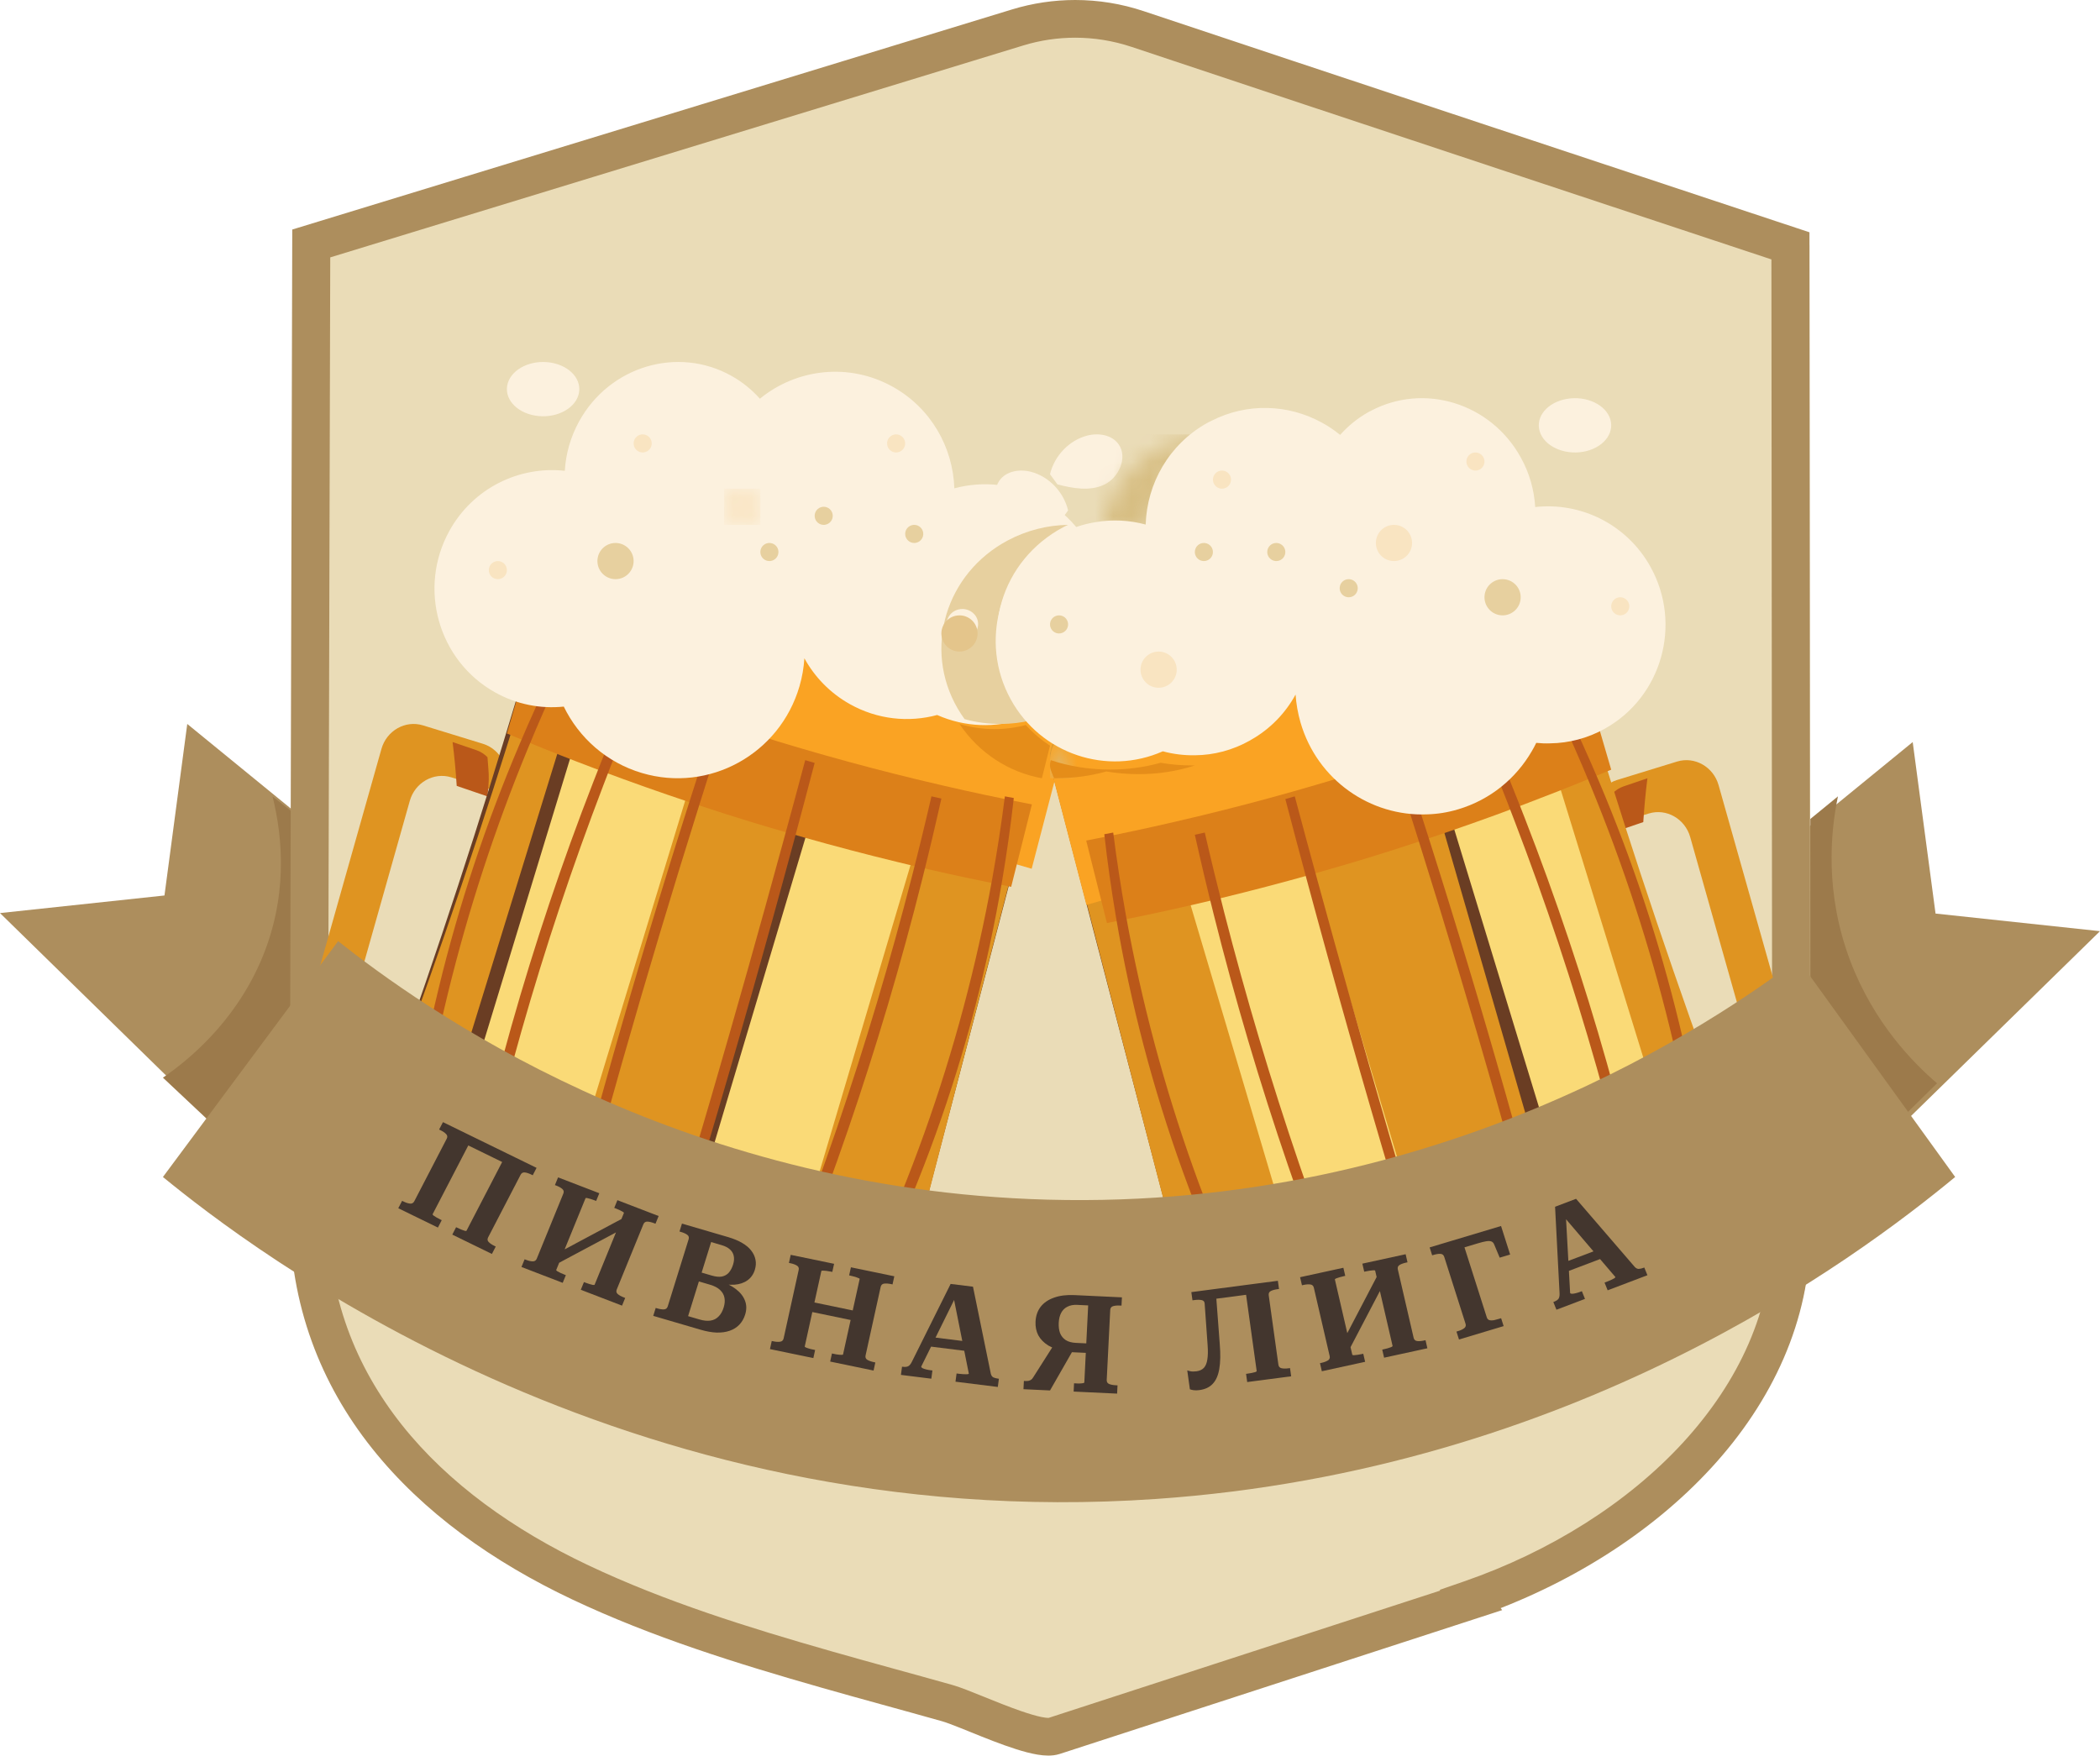 <?xml version="1.0" encoding="UTF-8"?> <svg xmlns="http://www.w3.org/2000/svg" width="116" height="97" viewBox="0 0 116 97" fill="none"><path d="M27 53.606L15.896 66L13.659 63.81L9.085 59.337L0 50.449L9.085 49.477L10.344 40L16.3 44.866L19.36 47.364L27 53.606Z" fill="#AD8E5D"></path><path d="M13.742 64H13.742C13.742 64 13.742 64 13.742 64ZM17 45.53L16.48 45.122L15.053 44.002C15.053 44.001 15.053 44.001 15.053 44L17 45.528V45.53Z" fill="#DFD3B2"></path><path d="M13.742 64H13.742L9 59.543C10.311 58.64 12.861 56.61 14.37 53.183C15.923 49.645 15.631 46.305 15.053 44L16.48 45.12L17 45.528L16.955 61.278C15.764 62.293 14.633 63.249 13.742 64Z" fill="#9C7A4B"></path><path d="M105.654 41L89 54.607L100.103 67L116 51.449L106.916 50.476L105.654 41Z" fill="#AD8E5D"></path><path d="M100 45L101 44C101 44 101 44 101 44L100 45Z" fill="#DFD3B2"></path><path d="M101.685 64C101.195 63.57 100.627 63.071 100.016 62.53L100 45.25L100.07 45.192L101.526 44C101.108 45.994 100.795 49.352 102.203 53.085C103.506 56.52 105.682 58.729 107 59.854L105.195 61.628C104.025 62.42 102.855 63.213 101.685 64Z" fill="#9C7A4B"></path><path d="M100 68.088L99.952 13.553C99.952 13.553 73.302 4.723 63.842 1.561C61.694 0.843 59.375 0.814 57.209 1.476L18.142 13.421L18 66.945C17.974 76.768 24.517 83.445 33.022 87.463C37.373 89.519 41.999 90.954 46.622 92.276C48.851 92.913 51.09 93.511 53.321 94.14C54.502 94.474 58.194 96.296 59.218 95.958L82.295 88.457L82.248 88.394C92.057 84.998 100.008 77.286 100 68.088Z" fill="#EADCB7"></path><path d="M98.949 68.071L100 68.07L99.951 12.834L99.234 12.596C99.233 12.595 98.818 12.459 98.072 12.211C92.849 10.479 71.436 3.378 63.171 0.615C61.946 0.205 60.669 4.09117e-07 59.39 4.09117e-07C58.215 4.09117e-07 57.039 0.174 55.901 0.522L16.144 12.682L16 66.926V66.988C15.995 72.111 17.726 76.475 20.548 80.019C23.369 83.567 27.255 86.314 31.601 88.369C36.038 90.465 40.713 91.913 45.346 93.238C47.584 93.878 49.821 94.476 52.039 95.103C52.222 95.153 52.618 95.3 53.077 95.485C53.773 95.764 54.647 96.129 55.492 96.431C55.916 96.582 56.333 96.718 56.731 96.821C57.132 96.922 57.505 96.998 57.906 97C58.103 96.999 58.312 96.982 58.549 96.905L58.545 96.907L82.977 88.962L82.064 87.74L81.219 88.359L81.566 89.342C86.611 87.593 91.186 84.74 94.534 81.095C97.878 77.454 100.001 72.982 100 68.085V68.075V68.07L98.949 68.071L97.898 68.068V68.085C97.897 72.372 96.05 76.341 92.978 79.694C89.909 83.041 85.619 85.733 80.872 87.376L79.526 87.842L79.557 87.882L57.886 94.929L57.886 94.929L57.973 95.19L57.937 94.916L57.886 94.929L57.973 95.19L57.937 94.916L57.906 94.917C57.845 94.918 57.711 94.905 57.541 94.871C57.242 94.811 56.835 94.691 56.396 94.539C55.734 94.31 54.994 94.011 54.328 93.741C53.994 93.606 53.678 93.478 53.392 93.369C53.104 93.258 52.853 93.167 52.616 93.1C50.378 92.468 48.143 91.871 45.929 91.237C41.327 89.922 36.763 88.501 32.507 86.489C28.376 84.537 24.761 81.955 22.2 78.73C19.639 75.5 18.107 71.647 18.102 66.988V66.932L18.242 14.221L56.522 2.512C57.457 2.226 58.424 2.083 59.39 2.083C60.441 2.083 61.491 2.252 62.499 2.588C71.951 5.749 98.566 14.571 98.567 14.571L98.9 13.584L97.849 13.585L97.898 68.072V68.068L98.949 68.071Z" fill="#AD8E5D"></path><path d="M21.07 41.38L17.075 55.514C16.788 56.531 17.352 57.605 18.326 57.904L21.639 58.922C22.612 59.221 23.643 58.637 23.93 57.62L24.141 56.875L21.241 55.984C20.268 55.685 19.709 54.608 19.995 53.596L22.636 44.251C22.922 43.238 23.952 42.649 24.925 42.948L27.825 43.839L27.925 43.485C28.134 42.745 27.891 41.967 27.362 41.488C27.169 41.312 26.938 41.176 26.677 41.096L23.364 40.078C22.39 39.779 21.356 40.367 21.07 41.38Z" fill="#DF9421"></path><path d="M25 41C25.1 41.803 25.177 42.613 25.228 43.422L26.92 44C26.968 43.696 26.989 43.386 26.998 43.079C27.011 42.701 26.953 42.264 26.927 41.836C26.756 41.664 26.553 41.53 26.322 41.451L25 41Z" fill="#BA5819"></path><path d="M32.598 35.44L56.845 42.976C57.129 43.065 57.432 42.895 57.517 42.599L57.767 41.728C58.647 38.661 56.956 35.402 54.008 34.486L37.026 29.207C34.514 28.426 31.844 29.926 31.093 32.541C30.741 33.768 31.418 35.073 32.598 35.44Z" fill="#FCF1DE"></path><path d="M48.667 75.956C47.949 75.987 47.173 76.004 46.351 75.999C46.111 75.999 45.865 75.996 45.618 75.991L45.509 75.988L45.136 75.976L45.134 75.976L45.039 75.974C44.307 75.952 43.541 75.908 42.749 75.841C42.483 75.819 42.212 75.793 41.938 75.766C41.564 75.728 41.186 75.685 40.8 75.637L40.797 75.637L40.286 75.57L40.275 75.569C38.846 75.371 37.345 75.096 35.784 74.715C35.712 74.7 35.64 74.682 35.568 74.665L35.496 74.647L35.394 74.62L35.05 74.534L34.972 74.515C34.734 74.451 34.498 74.388 34.266 74.321C34.066 74.266 33.868 74.212 33.672 74.155C32.5 73.811 31.383 73.434 30.325 73.034L30.201 72.986L29.829 72.84L29.702 72.789C29.444 72.69 29.191 72.584 28.943 72.483C28.88 72.456 28.819 72.43 28.755 72.406C28.584 72.333 28.416 72.26 28.251 72.189C28.188 72.162 28.128 72.136 28.067 72.109C27.185 71.719 26.348 71.315 25.556 70.91L25.372 70.812L25.095 70.668C25.031 70.635 24.967 70.601 24.904 70.565C23.947 70.056 23.064 69.54 22.254 69.036L22.131 68.96L21.87 68.793L21.728 68.702C21.636 68.643 21.544 68.584 21.453 68.523C21.336 68.448 21.222 68.371 21.111 68.298C20.999 68.225 20.889 68.149 20.78 68.076C20.126 67.635 19.533 67.209 19 66.811C19.695 64.974 20.386 63.109 21.069 61.218C21.579 59.809 22.088 58.385 22.59 56.944C23.813 53.449 25.013 49.871 26.186 46.206C26.734 44.492 27.264 42.788 27.778 41.099C28.228 39.635 28.662 38.18 29.086 36.734C29.495 35.346 29.893 33.965 30.279 32.593C30.656 31.402 31.937 30.738 33.148 31.098L33.559 31.22L33.764 31.279L34.017 31.356L34.069 31.371L36.951 32.231L37.413 32.369L40.454 33.275L40.648 33.331L41.739 33.657L42.242 33.806L46.894 35.195L47.119 35.263L47.157 35.274L47.457 35.364L47.541 35.389L51.943 36.699L52.416 36.839L53.48 37.157L54.245 37.385L56.091 37.935L56.463 38.047L56.58 38.084C57.607 38.388 58.203 39.438 57.937 40.458C57.552 41.934 57.168 43.406 56.784 44.878C56.4 46.341 56.018 47.807 55.637 49.272C54.238 54.624 52.839 59.976 51.441 65.329C51.059 66.793 50.678 68.257 50.296 69.724C49.752 71.801 49.208 73.878 48.667 75.956Z" fill="#6A3D23"></path><path d="M47 35.341L35.545 75C35.474 74.985 35.404 74.967 35.334 74.949L35.264 74.931L35.165 74.904L35.128 74.893L34.757 74.796L34.755 74.795C34.521 74.734 34.292 74.668 34.065 74.603C33.87 74.547 33.678 74.492 33.487 74.435C32.303 74.082 31.172 73.698 30.093 73.294C29.957 73.244 29.822 73.195 29.689 73.143L29.604 73.108L29.155 72.933C28.833 72.806 28.513 72.674 28.201 72.546L28.18 72.536L28.093 72.501L28 72.462L39.398 33L39.606 33.062L40.778 33.423L41.316 33.588L46.369 35.145L46.589 35.215L46.626 35.225L46.918 35.316L47 35.341Z" fill="#DF9421"></path><path d="M41 33.9L29.081 73L29.003 72.966L28.99 72.963L28.912 72.929L28.894 72.921C27.924 72.505 27.015 72.064 26.16 71.617C26.106 71.59 26.054 71.56 25.999 71.533L25.686 71.362L25.579 71.306C24.642 70.797 23.784 70.275 23 69.766L34.513 32L34.721 32.059L34.978 32.136L35.031 32.151L37.616 32.91L38.04 33.034L40.806 33.845L41 33.9Z" fill="#FADA77"></path><path d="M34 31.22L22.352 69L22.226 68.924L21.811 68.666C20.74 68 19.804 67.36 19 66.777C19.716 64.941 20.427 63.078 21.132 61.19C21.657 59.782 22.182 58.359 22.699 56.919C23.959 53.428 25.195 49.853 26.403 46.191C26.968 44.479 27.514 42.776 28.044 41.09C28.507 39.626 28.955 38.173 29.391 36.729C29.813 35.341 30.222 33.962 30.621 32.592C31.009 31.402 32.328 30.738 33.577 31.098L34 31.22Z" fill="#DF9421"></path><path d="M55 37.134L43.413 76C43.144 75.978 42.871 75.952 42.596 75.925C42.218 75.886 41.837 75.843 41.448 75.794L41.446 75.794L40.93 75.726L40.919 75.726C39.479 75.525 37.966 75.247 36.393 74.862C36.319 74.847 36.247 74.829 36.175 74.811L36.103 74.793L36 74.766L47.856 35L48.158 35.091L48.243 35.115L52.679 36.44L53.157 36.582L54.229 36.903L55 37.134Z" fill="#FADA77"></path><path d="M53.498 37L42 75.765C42.272 75.792 42.542 75.818 42.807 75.84C43.597 75.907 44.36 75.951 45.089 75.974L45.557 75.988C46.696 76.013 47.748 75.998 48.703 75.955C49.242 73.868 49.784 71.783 50.326 69.698C50.706 68.225 51.086 66.755 51.466 65.285C52.859 59.911 54.252 54.537 55.646 49.163C56.026 47.693 56.406 46.221 56.789 44.751C57.171 43.273 57.554 41.795 57.937 40.314C58.202 39.289 57.608 38.236 56.585 37.93L56.469 37.893L56.098 37.781L54.26 37.229L53.498 37Z" fill="#DF9421"></path><path d="M56.988 48L29 39.862C29.314 38.829 29.619 37.8 29.919 36.775C30.33 35.376 30.73 33.986 31.119 32.605C31.498 31.405 32.786 30.736 34.005 31.099L34.418 31.221L34.646 31.288L34.93 31.373L37.829 32.24L38.295 32.379L41.353 33.291L41.547 33.348L42.645 33.676L43.151 33.826L47.89 35.242L48.094 35.304L48.396 35.395L48.481 35.419L52.908 36.739L53.384 36.881L54.454 37.201L55.224 37.431L57.08 37.984L57.455 38.096L57.572 38.134C58.604 38.44 59.204 39.497 58.936 40.525C58.549 42.011 58.163 43.493 57.777 44.976C57.513 45.981 57.25 46.991 56.988 48Z" fill="#FAA323"></path><path d="M55.855 49C55.659 48.962 55.459 48.923 55.265 48.879C55.09 48.848 54.913 48.813 54.74 48.776C53.189 48.463 51.639 48.121 50.097 47.754C49.911 47.709 49.725 47.666 49.543 47.62C47.828 47.203 46.122 46.756 44.429 46.276C44.242 46.223 44.053 46.17 43.865 46.113C43.454 45.998 43.047 45.879 42.636 45.758C42.287 45.656 41.941 45.551 41.592 45.446C40.61 45.148 39.633 44.835 38.657 44.511C38.472 44.452 38.286 44.39 38.102 44.328C36.474 43.784 34.855 43.212 33.245 42.609C33.065 42.542 32.886 42.474 32.708 42.404C31.524 41.957 30.345 41.493 29.174 41.01C29.006 40.944 28.841 40.876 28.675 40.805C28.45 40.713 28.225 40.621 28 40.526C28.45 39.005 28.884 37.499 29.308 36C29.754 36.189 30.203 36.379 30.654 36.563C30.803 36.623 30.951 36.686 31.099 36.745C32.184 37.188 33.276 37.616 34.372 38.031C34.54 38.094 34.709 38.157 34.877 38.22C36.421 38.799 37.975 39.349 39.536 39.868C39.714 39.928 39.893 39.987 40.072 40.045C41.349 40.468 42.632 40.87 43.918 41.251C44.317 41.368 44.713 41.485 45.113 41.599C45.293 41.653 45.477 41.706 45.658 41.754C47.286 42.214 48.926 42.645 50.574 43.044C50.752 43.088 50.928 43.132 51.104 43.17C52.534 43.513 53.972 43.834 55.411 44.127C55.567 44.16 55.724 44.192 55.882 44.221C56.254 44.297 56.627 44.37 57 44.443C56.917 44.784 56.831 45.122 56.746 45.46C56.598 46.045 56.452 46.632 56.305 47.215C56.215 47.569 56.124 47.923 56.036 48.279C55.974 48.517 55.916 48.76 55.855 49Z" fill="#DC8019"></path><path d="M45.506 76C50.456 67.352 53.733 58.251 55.355 48.668C55.612 47.154 55.828 45.629 56 44.092C55.835 44.063 55.671 44.032 55.508 44C55.313 45.534 55.078 47.057 54.807 48.566C53.074 58.145 49.812 67.28 45.003 75.985L45 75.985L45.506 76Z" fill="#BA5819"></path><path d="M41.542 76L41.012 75.933L41 75.933C44.851 66.96 47.976 57.781 50.381 48.398C50.756 46.936 51.113 45.469 51.451 44C51.635 44.042 51.818 44.085 52 44.121C51.67 45.596 51.324 47.066 50.956 48.526C48.608 57.904 45.467 67.065 41.542 76Z" fill="#BA5819"></path><path d="M39.031 63.503C37.89 67.345 36.715 71.178 35.501 75L35.403 74.973L35.074 74.886L35 74.866L35.001 74.864C37.926 65.435 40.689 55.952 43.286 46.418C43.689 44.947 44.087 43.475 44.479 42C44.541 42.019 44.604 42.039 44.667 42.055C44.777 42.089 44.89 42.121 45 42.152C44.808 42.893 44.612 43.631 44.416 44.368C44.219 45.105 44.023 45.842 43.825 46.578C42.299 52.243 40.703 57.884 39.031 63.503Z" fill="#BA5819"></path><path d="M30.494 73L30.505 72.962C32.953 63.413 35.653 53.936 38.608 44.538C39.062 43.081 39.528 41.628 40 40.173C39.824 40.117 39.648 40.059 39.473 40C38.994 41.45 38.523 42.902 38.062 44.36C35.081 53.738 32.398 63.203 30.015 72.762L30 72.814L30.494 73Z" fill="#BA5819"></path><path d="M25.477 71C25.422 70.973 25.37 70.944 25.315 70.916L25 70.746L25.012 70.677C26.721 61.268 29.31 52.105 32.778 43.192C33.322 41.789 33.89 40.39 34.482 39C34.654 39.06 34.827 39.121 35 39.181C34.421 40.577 33.862 41.979 33.328 43.388C29.904 52.333 27.291 61.516 25.492 70.923L25.477 71Z" fill="#BA5819"></path><path d="M22 68.725C22.751 59.067 24.978 49.888 28.685 41.154C29.276 39.758 29.905 38.374 30.575 37C30.717 37.059 30.858 37.12 31 37.178C30.351 38.56 29.737 39.951 29.161 41.354C25.532 50.142 23.28 59.352 22.398 69L22 68.725Z" fill="#BA5819"></path><path d="M57.608 27.593C56.056 26.723 54.306 26.554 52.716 26.981C52.642 24.72 51.429 22.555 49.328 21.377C46.905 20.018 44.002 20.368 41.975 22.03C41.536 21.538 41.014 21.108 40.41 20.77C37.438 19.104 33.668 20.23 31.988 23.284C31.51 24.154 31.253 25.086 31.199 26.013C28.68 25.735 26.124 26.966 24.817 29.343C23.077 32.506 24.207 36.494 27.34 38.251C28.544 38.926 29.869 39.172 31.142 39.041C31.978 40.756 33.494 42.127 35.453 42.709C39.168 43.815 43.068 41.67 44.162 37.919C44.312 37.405 44.399 36.887 44.433 36.373C45.001 37.402 45.849 38.29 46.945 38.904C48.475 39.762 50.2 39.927 51.767 39.505C54.846 40.87 58.505 39.668 60.17 36.64C61.937 33.427 60.79 29.377 57.608 27.593Z" fill="#FCF1DE"></path><mask id="mask0_142_5720" style="mask-type:luminance" maskUnits="userSpaceOnUse" x="40" y="27" width="2" height="2"><path d="M40.999 29C40.499 29 40.067 28.625 40.007 28.116C39.943 27.568 40.335 27.071 40.884 27.007C40.923 27.003 40.963 27 41.002 27C41.502 27 41.934 27.375 41.993 27.884C42.058 28.432 41.665 28.929 41.117 28.994C41.077 28.998 41.038 29 40.999 29Z" fill="white"></path></mask><g mask="url(#mask0_142_5720)"><path d="M40 29H42V27H40V29Z" fill="#F9E4C1"></path></g><path d="M35.499 25C35.249 25 35.033 24.813 35.004 24.558C34.971 24.284 35.168 24.035 35.442 24.003C35.462 24.001 35.481 24 35.501 24C35.751 24 35.967 24.187 35.997 24.442C36.029 24.716 35.833 24.965 35.558 24.997C35.539 24.999 35.519 25 35.499 25Z" fill="#F9E4C1"></path><path d="M27.499 32C27.249 32 27.033 31.813 27.003 31.558C26.971 31.285 27.168 31.036 27.442 31.004C27.462 31.001 27.481 31 27.501 31C27.751 31 27.967 31.187 27.997 31.442C28.029 31.716 27.833 31.965 27.558 31.997C27.539 31.999 27.519 32 27.499 32Z" fill="#F9E4C1"></path><path d="M33.999 32C33.499 32 33.067 31.625 33.007 31.116C32.943 30.568 33.335 30.071 33.883 30.007C33.923 30.002 33.962 30 34.001 30C34.501 30 34.933 30.375 34.993 30.884C35.057 31.432 34.665 31.929 34.117 31.993C34.077 31.997 34.038 32 33.999 32Z" fill="#E7D09F"></path><path d="M45.499 29C45.249 29 45.033 28.813 45.004 28.558C44.971 28.284 45.167 28.036 45.442 28.003C45.462 28.001 45.481 28 45.501 28C45.751 28 45.967 28.187 45.996 28.442C46.029 28.716 45.833 28.964 45.558 28.997C45.538 28.999 45.519 29 45.499 29Z" fill="#E7D09F"></path><path d="M49.499 25C49.249 25 49.033 24.813 49.004 24.558C48.971 24.284 49.167 24.036 49.442 24.003C49.462 24.001 49.481 24 49.5 24C49.751 24 49.967 24.187 49.996 24.442C50.029 24.716 49.833 24.964 49.558 24.997C49.538 24.999 49.519 25 49.499 25Z" fill="#F9E4C1"></path><path d="M42.5 31C42.249 31 42.034 30.813 42.004 30.559C41.971 30.284 42.167 30.036 42.441 30.003C42.461 30.001 42.481 30 42.5 30C42.751 30 42.967 30.187 42.997 30.442C43.028 30.716 42.832 30.964 42.558 30.997C42.538 30.999 42.519 31 42.5 31Z" fill="#E7D09F"></path><path d="M50.5 30C50.249 30 50.034 29.813 50.004 29.558C49.971 29.284 50.168 29.036 50.442 29.003C50.462 29.001 50.481 29 50.5 29C50.751 29 50.966 29.187 50.996 29.442C51.029 29.716 50.833 29.964 50.559 29.997C50.539 29.999 50.519 30 50.5 30Z" fill="#E7D09F"></path><path d="M31.985 21.683C31.85 22.506 30.852 23.09 29.755 22.988C28.659 22.887 27.88 22.139 28.015 21.317C28.151 20.494 29.149 19.91 30.245 20.012C31.341 20.113 32.12 20.861 31.985 21.683Z" fill="#FCF1DE"></path><path d="M58 26.2C58.246 25.174 59.068 24.322 60.056 24.067C60.676 23.907 61.426 24.019 61.798 24.559C62.308 25.297 61.783 26.416 60.983 26.784C60.184 27.152 59.257 26.984 58.409 26.762L58 26.2Z" fill="#FCF1DE"></path><path d="M94.931 43.379L98.925 57.514C99.213 58.531 98.647 59.605 97.674 59.904L94.362 60.922C93.388 61.221 92.357 60.637 92.069 59.62L91.859 58.875L94.759 57.984C95.732 57.685 96.291 56.608 96.005 55.595L93.364 46.251C93.078 45.238 92.048 44.649 91.075 44.948L88.175 45.839L88.075 45.485C87.865 44.745 88.109 43.967 88.638 43.488C88.831 43.313 89.062 43.176 89.323 43.096L92.636 42.078C93.61 41.779 94.644 42.367 94.931 43.379Z" fill="#DF9421"></path><path d="M91 43C90.9 43.803 90.823 44.614 90.772 45.422L89.079 46C89.033 45.696 89.011 45.386 89.002 45.079C88.989 44.701 89.047 44.265 89.073 43.837C89.243 43.664 89.447 43.53 89.678 43.451L91 43Z" fill="#BA5819"></path><path d="M84.402 37.44L60.155 44.977C59.871 45.065 59.568 44.895 59.483 44.599L59.233 43.728C58.353 40.661 60.044 37.401 62.992 36.485L79.974 31.207C82.486 30.426 85.156 31.926 85.907 34.54C86.259 35.768 85.582 37.073 84.402 37.44Z" fill="#FCF1DE"></path><path d="M67.333 77.956C68.051 77.987 68.827 78.004 69.649 77.999C69.889 77.999 70.134 77.996 70.382 77.991L70.491 77.989L70.864 77.977L70.867 77.976L70.961 77.975C71.692 77.952 72.459 77.908 73.251 77.841C73.517 77.82 73.788 77.793 74.062 77.766C74.436 77.728 74.814 77.686 75.2 77.638L75.203 77.637L75.713 77.57L75.725 77.57C77.154 77.371 78.654 77.096 80.216 76.716C80.288 76.701 80.36 76.683 80.432 76.664L80.503 76.647L80.605 76.62L80.95 76.535L81.027 76.515C81.266 76.451 81.503 76.389 81.735 76.321C81.934 76.266 82.131 76.212 82.328 76.155C83.5 75.812 84.617 75.434 85.674 75.034L85.799 74.986L86.171 74.84L86.298 74.789C86.556 74.69 86.809 74.585 87.057 74.484C87.12 74.456 87.181 74.43 87.245 74.405C87.415 74.332 87.584 74.261 87.749 74.189C87.812 74.162 87.872 74.135 87.932 74.109C88.815 73.719 89.652 73.315 90.443 72.91L90.628 72.812L90.905 72.668C90.969 72.635 91.033 72.601 91.096 72.565C92.053 72.057 92.936 71.54 93.746 71.036L93.868 70.96L94.13 70.793L94.271 70.703C94.364 70.644 94.456 70.585 94.547 70.523C94.664 70.448 94.778 70.372 94.889 70.298C95.001 70.225 95.111 70.149 95.22 70.077C95.874 69.635 96.466 69.209 97 68.812C96.305 66.974 95.615 65.109 94.93 63.219C94.42 61.81 93.912 60.385 93.409 58.945C92.187 55.449 90.987 51.871 89.814 48.206C89.266 46.492 88.736 44.788 88.222 43.099C87.772 41.635 87.338 40.181 86.914 38.734C86.505 37.346 86.107 35.965 85.721 34.594C85.344 33.403 84.063 32.737 82.852 33.098L82.441 33.22L82.236 33.28L81.983 33.356L81.931 33.371L79.049 34.231L78.586 34.369L75.546 35.275L75.353 35.332L74.261 35.657L73.757 35.806L69.106 37.195L68.881 37.263L68.843 37.275L68.543 37.364L68.459 37.389L64.057 38.699L63.583 38.84L62.519 39.157L61.754 39.385L59.909 39.936L59.536 40.047L59.42 40.084C58.393 40.388 57.797 41.438 58.064 42.459C58.448 43.933 58.832 45.406 59.216 46.878C59.6 48.341 59.982 49.808 60.363 51.272C61.762 56.624 63.16 61.977 64.559 67.329C64.94 68.793 65.322 70.257 65.704 71.724C66.248 73.801 66.792 75.878 67.333 77.956Z" fill="#6A3D23"></path><path d="M69 37.341L80.455 77C80.526 76.985 80.596 76.967 80.666 76.948L80.736 76.93L80.835 76.903L80.872 76.892L81.243 76.796L81.246 76.795C81.479 76.734 81.708 76.668 81.935 76.602C82.13 76.547 82.322 76.492 82.513 76.434C83.697 76.082 84.828 75.697 85.907 75.294C86.042 75.244 86.178 75.194 86.311 75.143L86.396 75.108L86.845 74.932C87.167 74.806 87.487 74.674 87.799 74.545L87.82 74.536L87.907 74.501L88 74.461L76.602 35L76.395 35.062L75.222 35.423L74.683 35.588L69.631 37.145L69.412 37.214L69.374 37.225L69.083 37.316L69 37.341Z" fill="#DF9421"></path><path d="M77 34.9L88.919 74L88.997 73.966L89.011 73.962L89.088 73.929L89.106 73.921C90.075 73.504 90.986 73.064 91.84 72.617C91.894 72.59 91.946 72.56 92.001 72.533L92.314 72.362L92.421 72.305C93.358 71.796 94.217 71.275 95 70.765L83.488 33L83.279 33.059L83.022 33.135L82.969 33.151L80.384 33.91L79.96 34.034L77.195 34.845L77 34.9Z" fill="#FADA77"></path><path d="M83 33.22L94.647 71L94.774 70.924L95.189 70.667C96.26 70 97.196 69.36 98 68.778C97.284 66.942 96.573 65.079 95.868 63.19C95.342 61.782 94.818 60.359 94.301 58.92C93.041 55.428 91.805 51.853 90.596 48.191C90.032 46.48 89.486 44.777 88.956 43.09C88.493 41.627 88.045 40.174 87.609 38.729C87.187 37.342 86.778 35.963 86.379 34.592C85.991 33.403 84.671 32.738 83.423 33.098L83 33.22Z" fill="#DF9421"></path><path d="M62 39.133L73.588 78C73.856 77.978 74.129 77.951 74.405 77.924C74.782 77.885 75.163 77.843 75.552 77.794L75.555 77.794L76.07 77.726L76.081 77.726C77.522 77.525 79.034 77.247 80.608 76.862C80.681 76.847 80.753 76.829 80.826 76.811L80.897 76.793L81 76.766L69.144 37L68.843 37.09L68.757 37.115L64.321 38.44L63.843 38.582L62.771 38.903L62 39.133Z" fill="#FADA77"></path><path d="M61.74 39.229L59.902 39.782L59.53 39.893L59.414 39.93C58.392 40.236 57.797 41.289 58.063 42.315C58.447 43.795 58.828 45.273 59.211 46.751C59.594 48.221 59.974 49.693 60.354 51.163C61.747 56.537 63.14 61.911 64.534 67.285C64.914 68.755 65.293 70.225 65.674 71.698C66.216 73.783 66.758 75.869 67.297 77.955C68.252 77.998 69.305 78.013 70.443 77.988L70.911 77.974C71.639 77.951 72.403 77.907 73.192 77.84C73.457 77.818 73.727 77.792 74 77.765L62.502 39L61.74 39.229Z" fill="#DF9421"></path><path d="M60.012 50L88 41.862C87.686 40.829 87.382 39.8 87.081 38.775C86.67 37.377 86.27 35.986 85.881 34.605C85.502 33.406 84.213 32.736 82.995 33.099L82.582 33.222L82.354 33.288L82.07 33.374L79.171 34.24L78.705 34.378L75.648 35.291L75.453 35.348L74.355 35.676L73.848 35.826L69.11 37.242L68.905 37.305L68.604 37.395L68.519 37.42L64.092 38.739L63.615 38.881L62.545 39.201L61.776 39.43L59.92 39.985L59.545 40.097L59.428 40.134C58.395 40.44 57.795 41.497 58.064 42.525C58.451 44.01 58.837 45.493 59.223 46.975C59.487 47.981 59.75 48.99 60.012 50Z" fill="#FAA323"></path><path d="M61.145 51C61.341 50.962 61.541 50.923 61.735 50.88C61.91 50.848 62.087 50.813 62.26 50.776C63.812 50.463 65.361 50.121 66.903 49.754C67.089 49.71 67.275 49.666 67.458 49.62C69.172 49.203 70.878 48.757 72.572 48.277C72.758 48.224 72.947 48.17 73.135 48.113C73.546 47.998 73.954 47.879 74.363 47.758C74.713 47.656 75.059 47.551 75.409 47.446C76.39 47.148 77.366 46.836 78.343 46.511C78.528 46.453 78.715 46.39 78.898 46.329C80.525 45.784 82.145 45.212 83.755 44.609C83.935 44.543 84.114 44.474 84.292 44.405C85.476 43.957 86.655 43.493 87.827 43.01C87.994 42.944 88.159 42.877 88.324 42.806C88.55 42.713 88.775 42.621 89 42.526C88.549 41.005 88.116 39.5 87.692 38C87.246 38.189 86.797 38.379 86.346 38.563C86.197 38.623 86.049 38.686 85.9 38.746C84.816 39.188 83.724 39.617 82.628 40.031C82.46 40.094 82.291 40.157 82.123 40.22C80.579 40.8 79.025 41.35 77.464 41.868C77.286 41.928 77.107 41.988 76.928 42.045C75.651 42.469 74.368 42.87 73.082 43.252C72.683 43.369 72.287 43.485 71.887 43.599C71.707 43.654 71.523 43.706 71.342 43.755C69.714 44.215 68.074 44.645 66.426 45.044C66.249 45.088 66.072 45.132 65.896 45.17C64.466 45.513 63.028 45.834 61.59 46.128C61.433 46.16 61.276 46.192 61.119 46.221C60.746 46.297 60.373 46.37 60 46.443C60.083 46.784 60.169 47.122 60.254 47.46C60.403 48.046 60.548 48.632 60.696 49.215C60.786 49.57 60.876 49.924 60.964 50.279C61.027 50.517 61.085 50.761 61.145 51Z" fill="#DC8019"></path><path d="M72 77.985L71.997 77.986C67.187 69.28 63.925 60.146 62.192 50.566C61.921 49.057 61.687 47.534 61.492 46C61.328 46.032 61.164 46.063 61 46.092C61.171 47.629 61.388 49.154 61.644 50.668C63.267 60.252 66.544 69.352 71.494 78L72 77.985Z" fill="#BA5819"></path><path d="M76.458 78L76.988 77.934L77 77.934C73.149 68.96 70.024 59.781 67.619 50.398C67.245 48.936 66.887 47.47 66.549 46C66.366 46.043 66.182 46.085 66 46.122C66.33 47.596 66.676 49.066 67.044 50.526C69.392 59.905 72.533 69.065 76.458 78Z" fill="#BA5819"></path><path d="M76.969 65.503C78.11 69.344 79.285 73.178 80.499 77L80.597 76.973L80.926 76.886L81 76.866L80.999 76.864C78.073 67.434 75.311 57.952 72.713 48.418C72.311 46.947 71.913 45.474 71.521 44C71.458 44.019 71.395 44.038 71.332 44.055C71.223 44.089 71.11 44.121 71 44.152C71.192 44.893 71.388 45.631 71.584 46.367C71.78 47.105 71.976 47.842 72.175 48.578C73.701 54.243 75.297 59.884 76.969 65.503Z" fill="#BA5819"></path><path d="M87 74.813L86.985 74.761C84.602 65.202 81.92 55.738 78.939 46.36C78.478 44.902 78.007 43.45 77.528 42C77.352 42.058 77.177 42.117 77 42.172C77.472 43.627 77.938 45.081 78.392 46.538C81.347 55.936 84.047 65.412 86.495 74.962L86.506 75L87 74.813Z" fill="#BA5819"></path><path d="M91.522 73C91.578 72.973 91.629 72.944 91.685 72.917L92 72.747L91.988 72.677C90.279 63.269 87.69 54.105 84.222 45.192C83.678 43.789 83.11 42.39 82.518 41C82.346 41.061 82.172 41.121 82 41.181C82.579 42.577 83.138 43.979 83.672 45.388C87.096 54.334 89.709 63.517 91.508 72.923L91.522 73Z" fill="#BA5819"></path><path d="M94.602 71C93.721 61.352 91.468 52.142 87.84 43.354C87.263 41.951 86.649 40.56 86 39.179C86.142 39.12 86.284 39.059 86.425 39C87.095 40.374 87.725 41.758 88.315 43.154C92.022 51.888 94.249 61.068 95 70.726L94.602 71Z" fill="#BA5819"></path><mask id="mask1_142_5720" style="mask-type:luminance" maskUnits="userSpaceOnUse" x="58" y="24" width="9" height="19"><path d="M59.004 43C58.667 42.995 58.331 42.963 58 42.905C58.136 42.369 58.272 41.833 58.408 41.296C58.549 41.386 58.693 41.47 58.839 41.549C58.781 41.831 58.783 42.131 58.859 42.428C58.908 42.619 58.956 42.809 59.004 43ZM63.48 29.572C62.949 29.428 62.398 29.353 61.843 29.353C61.499 29.353 61.154 29.381 60.81 29.44C61.116 27.552 62.238 25.817 64.023 24.809C64.968 24.28 65.989 24.015 67 24C66.925 24.03 66.844 24.076 66.769 24.117C64.727 25.262 63.55 27.369 63.48 29.572Z" fill="white"></path></mask><g mask="url(#mask1_142_5720)"><path d="M58 43H67V24H58V43Z" fill="#D7BE83"></path></g><path d="M57.553 43C55.758 42.678 54.098 41.636 53 40C53.636 40.191 54.287 40.284 54.932 40.284C55.518 40.284 56.1 40.207 56.664 40.059C57.066 40.5 57.516 40.882 58 41.199C57.851 41.799 57.703 42.4 57.553 43Z" fill="#E58D19"></path><path d="M55.254 40C54.595 40 53.931 39.913 53.282 39.733C53.145 39.545 53.017 39.349 52.898 39.145C50.984 35.844 52.23 31.684 55.677 29.854C56.732 29.295 57.872 29.016 59 29C58.91 29.032 58.826 29.081 58.742 29.123C55.295 30.954 54.049 35.114 55.969 38.41C56.265 38.921 56.62 39.381 57.021 39.788C56.446 39.928 55.852 40 55.254 40ZM53.162 33.648C53.128 33.648 53.094 33.65 53.059 33.654C52.584 33.707 52.243 34.119 52.299 34.575C52.351 34.997 52.725 35.308 53.16 35.308C53.194 35.308 53.228 35.306 53.262 35.302C53.738 35.248 54.079 34.836 54.023 34.381C53.971 33.959 53.596 33.648 53.162 33.648Z" fill="#E7D09F"></path><path d="M52.999 36C52.498 36 52.067 35.626 52.007 35.117C51.943 34.568 52.335 34.071 52.883 34.007C52.923 34.003 52.963 34 53.002 34C53.502 34 53.934 34.374 53.993 34.884C54.058 35.432 53.665 35.929 53.117 35.993C53.077 35.998 53.038 36 52.999 36Z" fill="#E4C58B"></path><path d="M58.322 43C58.289 43 58.257 43 58.224 43C58.172 42.868 58.119 42.737 58.067 42.606C57.984 42.401 57.98 42.194 58.044 42C59.05 42.34 60.177 42.52 61.318 42.52C62.257 42.52 63.206 42.398 64.108 42.145C64.684 42.244 65.279 42.293 65.88 42.293C65.92 42.293 65.96 42.293 66 42.292C65.004 42.62 63.941 42.773 62.892 42.773C62.29 42.773 61.692 42.722 61.114 42.625C60.211 42.879 59.261 43 58.322 43Z" fill="#E58D19"></path><path d="M85.015 23.683C85.15 24.505 86.149 25.09 87.245 24.989C88.341 24.887 89.12 24.138 88.985 23.316C88.849 22.494 87.852 21.91 86.756 22.012C85.659 22.113 84.88 22.861 85.015 23.683Z" fill="#FCF1DE"></path><path d="M59 28.2C58.754 27.175 57.932 26.322 56.945 26.067C56.324 25.907 55.575 26.019 55.202 26.559C54.692 27.297 55.217 28.415 56.017 28.784C56.817 29.152 57.743 28.985 58.591 28.762" fill="#FCF1DE"></path><path d="M88.66 40.255C87.697 40.794 86.667 41.056 85.636 41.071C85.377 41.082 85.118 41.071 84.859 41.045C84.782 41.202 84.704 41.354 84.616 41.5C83.746 43.002 82.332 44.184 80.545 44.717C79.971 44.89 79.396 44.979 78.826 44.995C75.698 45.12 72.767 43.101 71.84 39.926C71.69 39.408 71.602 38.89 71.565 38.377C71.006 39.398 70.167 40.282 69.085 40.888L69.054 40.909C68.09 41.453 67.049 41.72 66.019 41.73C65.413 41.741 64.812 41.668 64.232 41.511C61.156 42.876 57.495 41.673 55.832 38.644C54.061 35.433 55.211 31.379 58.391 29.595C58.468 29.553 58.546 29.506 58.629 29.475C59.24 29.156 59.882 28.947 60.535 28.847C61.462 28.69 62.399 28.742 63.285 28.983C63.357 26.718 64.569 24.553 66.671 23.376C66.749 23.334 66.832 23.287 66.91 23.255C68.898 22.235 71.177 22.34 73.015 23.349C73.373 23.543 73.709 23.768 74.025 24.029C74.466 23.538 74.989 23.104 75.589 22.769L75.698 22.711H75.703C78.655 21.132 82.353 22.267 84.01 25.285C84.492 26.153 84.745 27.084 84.802 28.015C87.319 27.733 89.877 28.967 91.183 31.342C92.923 34.507 91.794 38.498 88.66 40.255Z" fill="#FCF1DE"></path><path d="M77.001 31C76.962 31 76.923 30.997 76.883 30.993C76.335 30.929 75.943 30.432 76.007 29.884C76.066 29.375 76.498 29 76.998 29C77.038 29 77.077 29.002 77.117 29.006C77.665 29.071 78.057 29.568 77.993 30.116C77.934 30.625 77.502 31 77.001 31Z" fill="#F9E4C1"></path><path d="M81.501 26C81.481 26 81.462 25.999 81.442 25.997C81.168 25.964 80.971 25.716 81.004 25.442C81.033 25.187 81.249 25 81.499 25C81.519 25 81.538 25.001 81.558 25.004C81.832 25.036 82.029 25.284 81.996 25.558C81.967 25.813 81.751 26 81.501 26Z" fill="#F9E4C1"></path><path d="M89.5 34C89.481 34 89.461 33.999 89.442 33.996C89.167 33.964 88.971 33.716 89.003 33.442C89.034 33.187 89.249 33 89.499 33C89.519 33 89.539 33.001 89.558 33.003C89.833 33.036 90.029 33.284 89.997 33.558C89.966 33.813 89.751 34 89.5 34Z" fill="#F9E4C1"></path><path d="M64.002 38C63.963 38 63.923 37.997 63.883 37.993C63.335 37.929 62.943 37.432 63.007 36.884C63.067 36.374 63.498 36 63.999 36C64.038 36 64.077 36.002 64.117 36.007C64.665 36.071 65.057 36.568 64.993 37.116C64.934 37.626 64.502 38 64.002 38Z" fill="#F9E4C1"></path><path d="M83.001 34C82.963 34 82.923 33.997 82.884 33.993C82.335 33.928 81.942 33.432 82.007 32.883C82.067 32.375 82.499 32 82.999 32C83.037 32 83.077 32.003 83.116 32.007C83.665 32.072 84.058 32.568 83.993 33.117C83.933 33.625 83.501 34 83.001 34Z" fill="#E7D09F"></path><path d="M70.501 31C70.481 31 70.461 30.999 70.442 30.997C70.168 30.964 69.971 30.716 70.004 30.442C70.033 30.187 70.249 30 70.499 30C70.519 30 70.539 30.001 70.558 30.003C70.832 30.036 71.029 30.284 70.996 30.558C70.967 30.813 70.751 31 70.501 31Z" fill="#E7D09F"></path><path d="M67.501 27C67.481 27 67.461 26.999 67.442 26.997C67.168 26.964 66.971 26.716 67.004 26.442C67.033 26.187 67.249 26 67.499 26C67.519 26 67.539 26.001 67.558 26.003C67.832 26.036 68.029 26.284 67.996 26.558C67.967 26.813 67.751 27 67.501 27Z" fill="#F9E4C1"></path><path d="M74.501 33C74.481 33 74.462 32.999 74.442 32.997C74.167 32.965 73.971 32.716 74.004 32.442C74.033 32.187 74.249 32 74.499 32C74.519 32 74.538 32.001 74.558 32.003C74.833 32.036 75.029 32.284 74.996 32.558C74.967 32.813 74.751 33 74.501 33Z" fill="#E7D09F"></path><path d="M58.5 35C58.481 35 58.462 34.999 58.442 34.997C58.168 34.964 57.971 34.716 58.004 34.442C58.034 34.187 58.249 34 58.5 34C58.519 34 58.539 34.001 58.559 34.003C58.833 34.035 59.029 34.284 58.996 34.558C58.966 34.813 58.751 35 58.5 35Z" fill="#E7D09F"></path><path d="M66.501 31C66.481 31 66.462 30.999 66.442 30.997C66.168 30.964 65.971 30.716 66.004 30.442C66.034 30.187 66.249 30 66.5 30C66.519 30 66.539 30.001 66.559 30.003C66.833 30.036 67.029 30.284 66.996 30.559C66.966 30.813 66.751 31 66.501 31Z" fill="#E7D09F"></path><path d="M18.677 52L9 65.031C13.759 68.925 34.321 84.851 63.835 82.822C86.849 81.241 102.433 69.627 108 65.031C105.106 61.021 102.211 57.012 99.316 53.002C94.856 56.355 79.705 66.87 57.88 66.284C37.216 65.729 23.178 55.562 18.677 52Z" fill="#AD8E5D"></path><path d="M25.469 62.489L28.521 63.98L28.27 64.462L25.219 62.971L25.469 62.489ZM22 66.757L22.212 66.348L22.288 66.385C22.421 66.451 22.54 66.489 22.644 66.5C22.752 66.514 22.832 66.472 22.883 66.374L24.676 62.916C24.727 62.818 24.715 62.731 24.639 62.655C24.567 62.581 24.465 62.511 24.332 62.446L24.256 62.409L24.468 62L26.118 62.806L23.897 67.087C23.89 67.101 23.908 67.126 23.952 67.165C23.998 67.198 24.057 67.235 24.128 67.276C24.199 67.316 24.27 67.353 24.339 67.387L24.401 67.417L24.189 67.826L22 66.757ZM24.983 68.214L25.195 67.805L25.257 67.835C25.326 67.869 25.398 67.902 25.474 67.933C25.55 67.965 25.616 67.989 25.671 68.004C25.729 68.016 25.761 68.015 25.768 68.001L27.989 63.72L29.639 64.526L29.427 64.935L29.351 64.898C29.218 64.832 29.097 64.793 28.989 64.779C28.885 64.768 28.808 64.811 28.757 64.909L26.963 68.367C26.912 68.465 26.922 68.551 26.994 68.625C27.07 68.701 27.174 68.772 27.308 68.837L27.384 68.874L27.172 69.283L24.983 68.214Z" fill="#43362E"></path><path d="M30.467 69.416L34.55 67.234L34.759 67.701L30.675 69.883L30.467 69.416ZM28.805 70.003L28.979 69.578L29.058 69.608C29.197 69.662 29.318 69.69 29.422 69.692C29.532 69.696 29.607 69.647 29.649 69.545L31.118 65.947C31.16 65.845 31.14 65.759 31.057 65.689C30.979 65.622 30.871 65.561 30.732 65.508L30.653 65.478L30.827 65.052L33.105 65.928L32.931 66.353L32.866 66.329C32.794 66.301 32.719 66.275 32.641 66.25C32.562 66.225 32.495 66.207 32.438 66.196C32.382 66.185 32.35 66.189 32.342 66.208L30.725 70.168C30.719 70.182 30.739 70.207 30.787 70.241C30.835 70.27 30.897 70.302 30.972 70.336C31.047 70.37 31.12 70.401 31.192 70.429L31.257 70.454L31.083 70.879L28.805 70.003ZM32.082 71.263L32.256 70.838L32.313 70.86C32.39 70.889 32.467 70.916 32.546 70.941C32.624 70.966 32.692 70.984 32.748 70.995C32.807 71.001 32.839 70.998 32.845 70.984L34.462 67.023C34.47 67.004 34.449 66.98 34.4 66.951C34.351 66.921 34.289 66.889 34.215 66.855C34.14 66.821 34.064 66.789 33.987 66.76L33.93 66.737L34.104 66.312L36.382 67.188L36.208 67.613L36.129 67.583C35.985 67.528 35.861 67.499 35.757 67.496C35.653 67.494 35.58 67.544 35.538 67.646L34.069 71.244C34.027 71.347 34.045 71.432 34.122 71.499C34.2 71.567 34.311 71.628 34.455 71.683L34.534 71.714L34.36 72.139L32.082 71.263Z" fill="#43362E"></path><path d="M40.223 68.353C40.524 68.442 40.781 68.548 40.995 68.674C41.209 68.799 41.376 68.939 41.494 69.094C41.618 69.251 41.697 69.42 41.732 69.603C41.768 69.78 41.756 69.967 41.695 70.163C41.617 70.412 41.479 70.607 41.279 70.747C41.086 70.884 40.846 70.962 40.56 70.983C40.28 71 39.961 70.961 39.602 70.867L40.07 70.792L39.987 71.058L39.709 70.757C40.086 70.878 40.396 71.032 40.64 71.218C40.888 71.406 41.059 71.62 41.15 71.861C41.244 72.097 41.247 72.354 41.161 72.632C41.092 72.852 40.986 73.038 40.842 73.189C40.698 73.34 40.521 73.453 40.309 73.526C40.098 73.6 39.856 73.634 39.583 73.627C39.317 73.617 39.024 73.565 38.703 73.471L36.084 72.704L36.22 72.266L36.301 72.29C36.449 72.333 36.575 72.352 36.68 72.346C36.784 72.34 36.852 72.284 36.885 72.178L38.038 68.473C38.071 68.368 38.045 68.285 37.962 68.224C37.879 68.163 37.763 68.111 37.615 68.067L37.534 68.043L37.67 67.606L40.223 68.353ZM38.543 70.251L39.312 70.476C39.534 70.541 39.722 70.56 39.876 70.532C40.032 70.499 40.159 70.427 40.259 70.315C40.36 70.198 40.438 70.049 40.495 69.867C40.55 69.69 40.562 69.531 40.53 69.391C40.503 69.253 40.433 69.133 40.319 69.032C40.21 68.932 40.057 68.853 39.859 68.795L39.282 68.626L38.009 72.719L38.638 72.903C38.87 72.972 39.073 72.992 39.248 72.965C39.424 72.938 39.571 72.864 39.689 72.742C39.813 72.621 39.908 72.456 39.973 72.245C40.034 72.049 40.049 71.87 40.019 71.71C39.989 71.544 39.91 71.401 39.781 71.28C39.653 71.153 39.464 71.053 39.212 70.98L38.391 70.739L38.543 70.251Z" fill="#43362E"></path><path d="M44.344 71.832L47.587 72.504L47.471 73.032L44.228 72.36L44.344 71.832ZM42.531 74.54L42.63 74.092L42.713 74.109C42.859 74.14 42.984 74.148 43.087 74.133C43.195 74.12 43.261 74.059 43.285 73.952L44.118 70.167C44.142 70.059 44.107 69.978 44.014 69.923C43.925 69.869 43.808 69.826 43.662 69.796L43.579 69.779L43.678 69.332L46.074 69.828L45.975 70.276L45.907 70.261C45.852 70.25 45.791 70.24 45.724 70.231C45.664 70.219 45.605 70.212 45.547 70.21C45.496 70.204 45.454 70.203 45.421 70.207C45.39 70.205 45.373 70.212 45.37 70.227L44.453 74.393C44.449 74.408 44.462 74.423 44.49 74.439C44.519 74.451 44.558 74.466 44.606 74.486C44.66 74.503 44.717 74.52 44.777 74.537C44.842 74.551 44.903 74.563 44.958 74.575L45.026 74.589L44.928 75.036L42.531 74.54ZM45.857 75.229L45.956 74.781L46.024 74.796C46.084 74.808 46.145 74.821 46.205 74.833C46.267 74.841 46.323 74.847 46.375 74.853C46.432 74.855 46.477 74.856 46.508 74.858C46.546 74.855 46.566 74.847 46.569 74.832L47.486 70.665C47.489 70.651 47.474 70.637 47.44 70.625C47.412 70.609 47.37 70.593 47.316 70.576C47.268 70.556 47.214 70.54 47.153 70.527C47.094 70.51 47.034 70.495 46.973 70.482L46.905 70.468L47.004 70.021L49.4 70.517L49.302 70.965L49.226 70.949C49.075 70.918 48.945 70.909 48.837 70.922C48.733 70.937 48.67 70.998 48.646 71.105L47.813 74.89C47.789 74.998 47.822 75.079 47.91 75.133C48.003 75.188 48.125 75.231 48.277 75.263L48.352 75.278L48.254 75.726L45.857 75.229Z" fill="#43362E"></path><path d="M51.33 73.862L53.5 74.132L53.438 74.654L51.23 74.379L51.33 73.862ZM52.606 71.344L52.771 71.689L50.886 75.508C50.883 75.533 50.905 75.561 50.953 75.592C51.007 75.619 51.074 75.642 51.154 75.662C51.235 75.683 51.316 75.698 51.398 75.708L51.505 75.721L51.445 76.175L49.766 75.966L49.826 75.512L49.864 75.517C49.987 75.532 50.084 75.524 50.156 75.493C50.233 75.457 50.304 75.375 50.367 75.247L52.511 70.939L53.746 71.092L54.731 75.903C54.755 75.997 54.8 76.063 54.868 76.102C54.941 76.136 55.034 76.161 55.147 76.175L55.177 76.178L55.117 76.632L52.779 76.341L52.839 75.887L52.962 75.903C53.043 75.913 53.126 75.92 53.208 75.926C53.295 75.931 53.368 75.933 53.426 75.93C53.484 75.922 53.514 75.911 53.516 75.896L52.606 71.344Z" fill="#43362E"></path><path d="M59.324 74.514L58.001 76.825L56.534 76.756L56.557 76.299L56.626 76.302C56.693 76.305 56.752 76.303 56.804 76.296C56.862 76.283 56.912 76.263 56.955 76.235C56.997 76.207 57.035 76.164 57.069 76.105L58.195 74.334L59.324 74.514ZM59.896 76.381L60.109 72.126L59.499 72.097C59.288 72.087 59.108 72.121 58.96 72.199C58.812 72.272 58.698 72.385 58.618 72.536C58.538 72.688 58.493 72.868 58.483 73.078C58.471 73.298 58.495 73.489 58.554 73.652C58.618 73.815 58.723 73.945 58.868 74.042C59.013 74.134 59.201 74.186 59.433 74.197L60.158 74.231L60.132 74.755L58.997 74.702L58.83 74.641C58.466 74.589 58.159 74.49 57.908 74.343C57.663 74.191 57.479 74.004 57.356 73.783C57.238 73.558 57.187 73.302 57.201 73.017C57.217 72.703 57.31 72.432 57.481 72.205C57.658 71.978 57.904 71.809 58.219 71.699C58.534 71.584 58.913 71.536 59.356 71.557L61.973 71.681L61.95 72.138L61.865 72.134C61.711 72.126 61.584 72.138 61.484 72.168C61.385 72.199 61.332 72.269 61.327 72.379L61.133 76.245C61.128 76.354 61.173 76.429 61.269 76.469C61.365 76.508 61.49 76.532 61.645 76.539L61.73 76.543L61.707 77L59.306 76.887L59.328 76.43L59.413 76.434C59.47 76.436 59.527 76.439 59.583 76.442C59.64 76.439 59.692 76.437 59.738 76.434C59.785 76.426 59.822 76.42 59.848 76.417C59.879 76.408 59.895 76.396 59.896 76.381Z" fill="#43362E"></path><path d="M66.78 71.264L69.346 70.928L69.421 71.463L66.855 71.799L66.78 71.264ZM68.893 76.361L68.83 75.908L68.891 75.9C68.973 75.889 69.054 75.876 69.135 75.86C69.216 75.845 69.284 75.828 69.339 75.811C69.393 75.789 69.419 75.77 69.417 75.755L68.757 71.005L70.587 70.766L70.65 71.219L70.566 71.23C70.413 71.25 70.29 71.284 70.198 71.331C70.106 71.379 70.067 71.457 70.082 71.566L70.616 75.402C70.631 75.511 70.69 75.576 70.792 75.598C70.893 75.62 71.021 75.621 71.174 75.601L71.258 75.59L71.322 76.043L68.893 76.361ZM66.707 74.332L66.543 72.029C66.538 71.919 66.482 71.853 66.375 71.832C66.268 71.811 66.141 71.81 65.993 71.829L65.87 71.845L65.807 71.392L67.148 71.216L67.378 74.274C67.423 74.823 67.414 75.278 67.35 75.64C67.29 75.996 67.169 76.269 66.988 76.46C66.811 76.649 66.565 76.765 66.248 76.806C66.126 76.822 66.019 76.824 65.929 76.81C65.844 76.796 65.777 76.78 65.727 76.761L65.582 75.72C65.615 75.731 65.674 75.746 65.76 75.765C65.851 75.783 65.96 75.784 66.088 75.767C66.262 75.745 66.399 75.681 66.499 75.578C66.598 75.469 66.662 75.314 66.691 75.113C66.725 74.907 66.731 74.647 66.707 74.332Z" fill="#43362E"></path><path d="M74.049 74.371L76.158 70.337L76.601 70.609L74.492 74.643L74.049 74.371ZM73.016 75.764L72.913 75.317L72.996 75.299C73.141 75.268 73.258 75.224 73.346 75.169C73.439 75.113 73.472 75.032 73.448 74.924L72.574 71.148C72.55 71.04 72.483 70.981 72.374 70.968C72.271 70.955 72.146 70.964 72.001 70.996L71.918 71.014L71.814 70.568L74.205 70.047L74.309 70.493L74.241 70.508C74.165 70.525 74.088 70.544 74.009 70.567C73.929 70.589 73.863 70.611 73.81 70.633C73.757 70.655 73.733 70.675 73.737 70.695L74.698 74.852C74.702 74.867 74.733 74.875 74.792 74.878C74.849 74.875 74.919 74.868 75 74.855C75.082 74.843 75.16 74.828 75.236 74.812L75.304 74.797L75.407 75.243L73.016 75.764ZM76.455 75.015L76.352 74.569L76.412 74.555C76.493 74.538 76.573 74.518 76.652 74.496C76.731 74.473 76.798 74.451 76.851 74.429C76.903 74.403 76.927 74.382 76.924 74.367L75.962 70.21C75.958 70.191 75.927 70.182 75.869 70.184C75.812 70.187 75.742 70.194 75.66 70.207C75.579 70.219 75.498 70.234 75.417 70.252L75.357 70.265L75.254 69.819L77.645 69.298L77.748 69.745L77.665 69.763C77.514 69.796 77.395 69.839 77.307 69.894C77.22 69.949 77.188 70.031 77.213 70.138L78.086 73.914C78.111 74.022 78.175 74.082 78.279 74.095C78.382 74.109 78.509 74.099 78.66 74.066L78.743 74.048L78.846 74.495L76.455 75.015Z" fill="#43362E"></path><path d="M80.895 68.918L82.128 72.788C82.154 72.869 82.202 72.92 82.274 72.94C82.35 72.959 82.434 72.96 82.525 72.943C82.621 72.92 82.71 72.896 82.794 72.871L82.919 72.833L83.058 73.27L80.592 74.01L80.452 73.573L80.534 73.548C80.676 73.506 80.789 73.453 80.872 73.392C80.96 73.329 80.987 73.245 80.954 73.14L79.776 69.442C79.742 69.337 79.671 69.282 79.562 69.278C79.458 69.273 79.334 69.292 79.192 69.335L79.11 69.359L78.971 68.922L82.915 67.739L83.417 69.316L82.841 69.488L82.537 68.763C82.503 68.674 82.45 68.617 82.377 68.591C82.304 68.566 82.209 68.563 82.091 68.583C81.973 68.602 81.826 68.639 81.649 68.692L80.895 68.918Z" fill="#43362E"></path><path d="M86.307 69.79L88.345 69.018L88.549 69.504L86.475 70.29L86.307 69.79ZM86.182 66.987L86.498 67.214L86.731 71.442C86.741 71.465 86.774 71.479 86.832 71.484C86.892 71.483 86.962 71.472 87.043 71.452C87.123 71.433 87.202 71.408 87.279 71.379L87.38 71.341L87.551 71.767L85.975 72.365L85.803 71.939L85.839 71.925C85.954 71.881 86.035 71.829 86.083 71.768C86.133 71.701 86.154 71.596 86.147 71.454L85.899 66.676L87.058 66.236L90.3 70C90.368 70.071 90.441 70.108 90.519 70.11C90.6 70.106 90.694 70.084 90.8 70.044L90.828 70.033L91 70.459L88.804 71.292L88.632 70.866L88.748 70.822C88.824 70.793 88.9 70.761 88.975 70.728C89.055 70.692 89.119 70.66 89.168 70.63C89.216 70.596 89.236 70.572 89.231 70.558L86.182 66.987Z" fill="#43362E"></path></svg> 